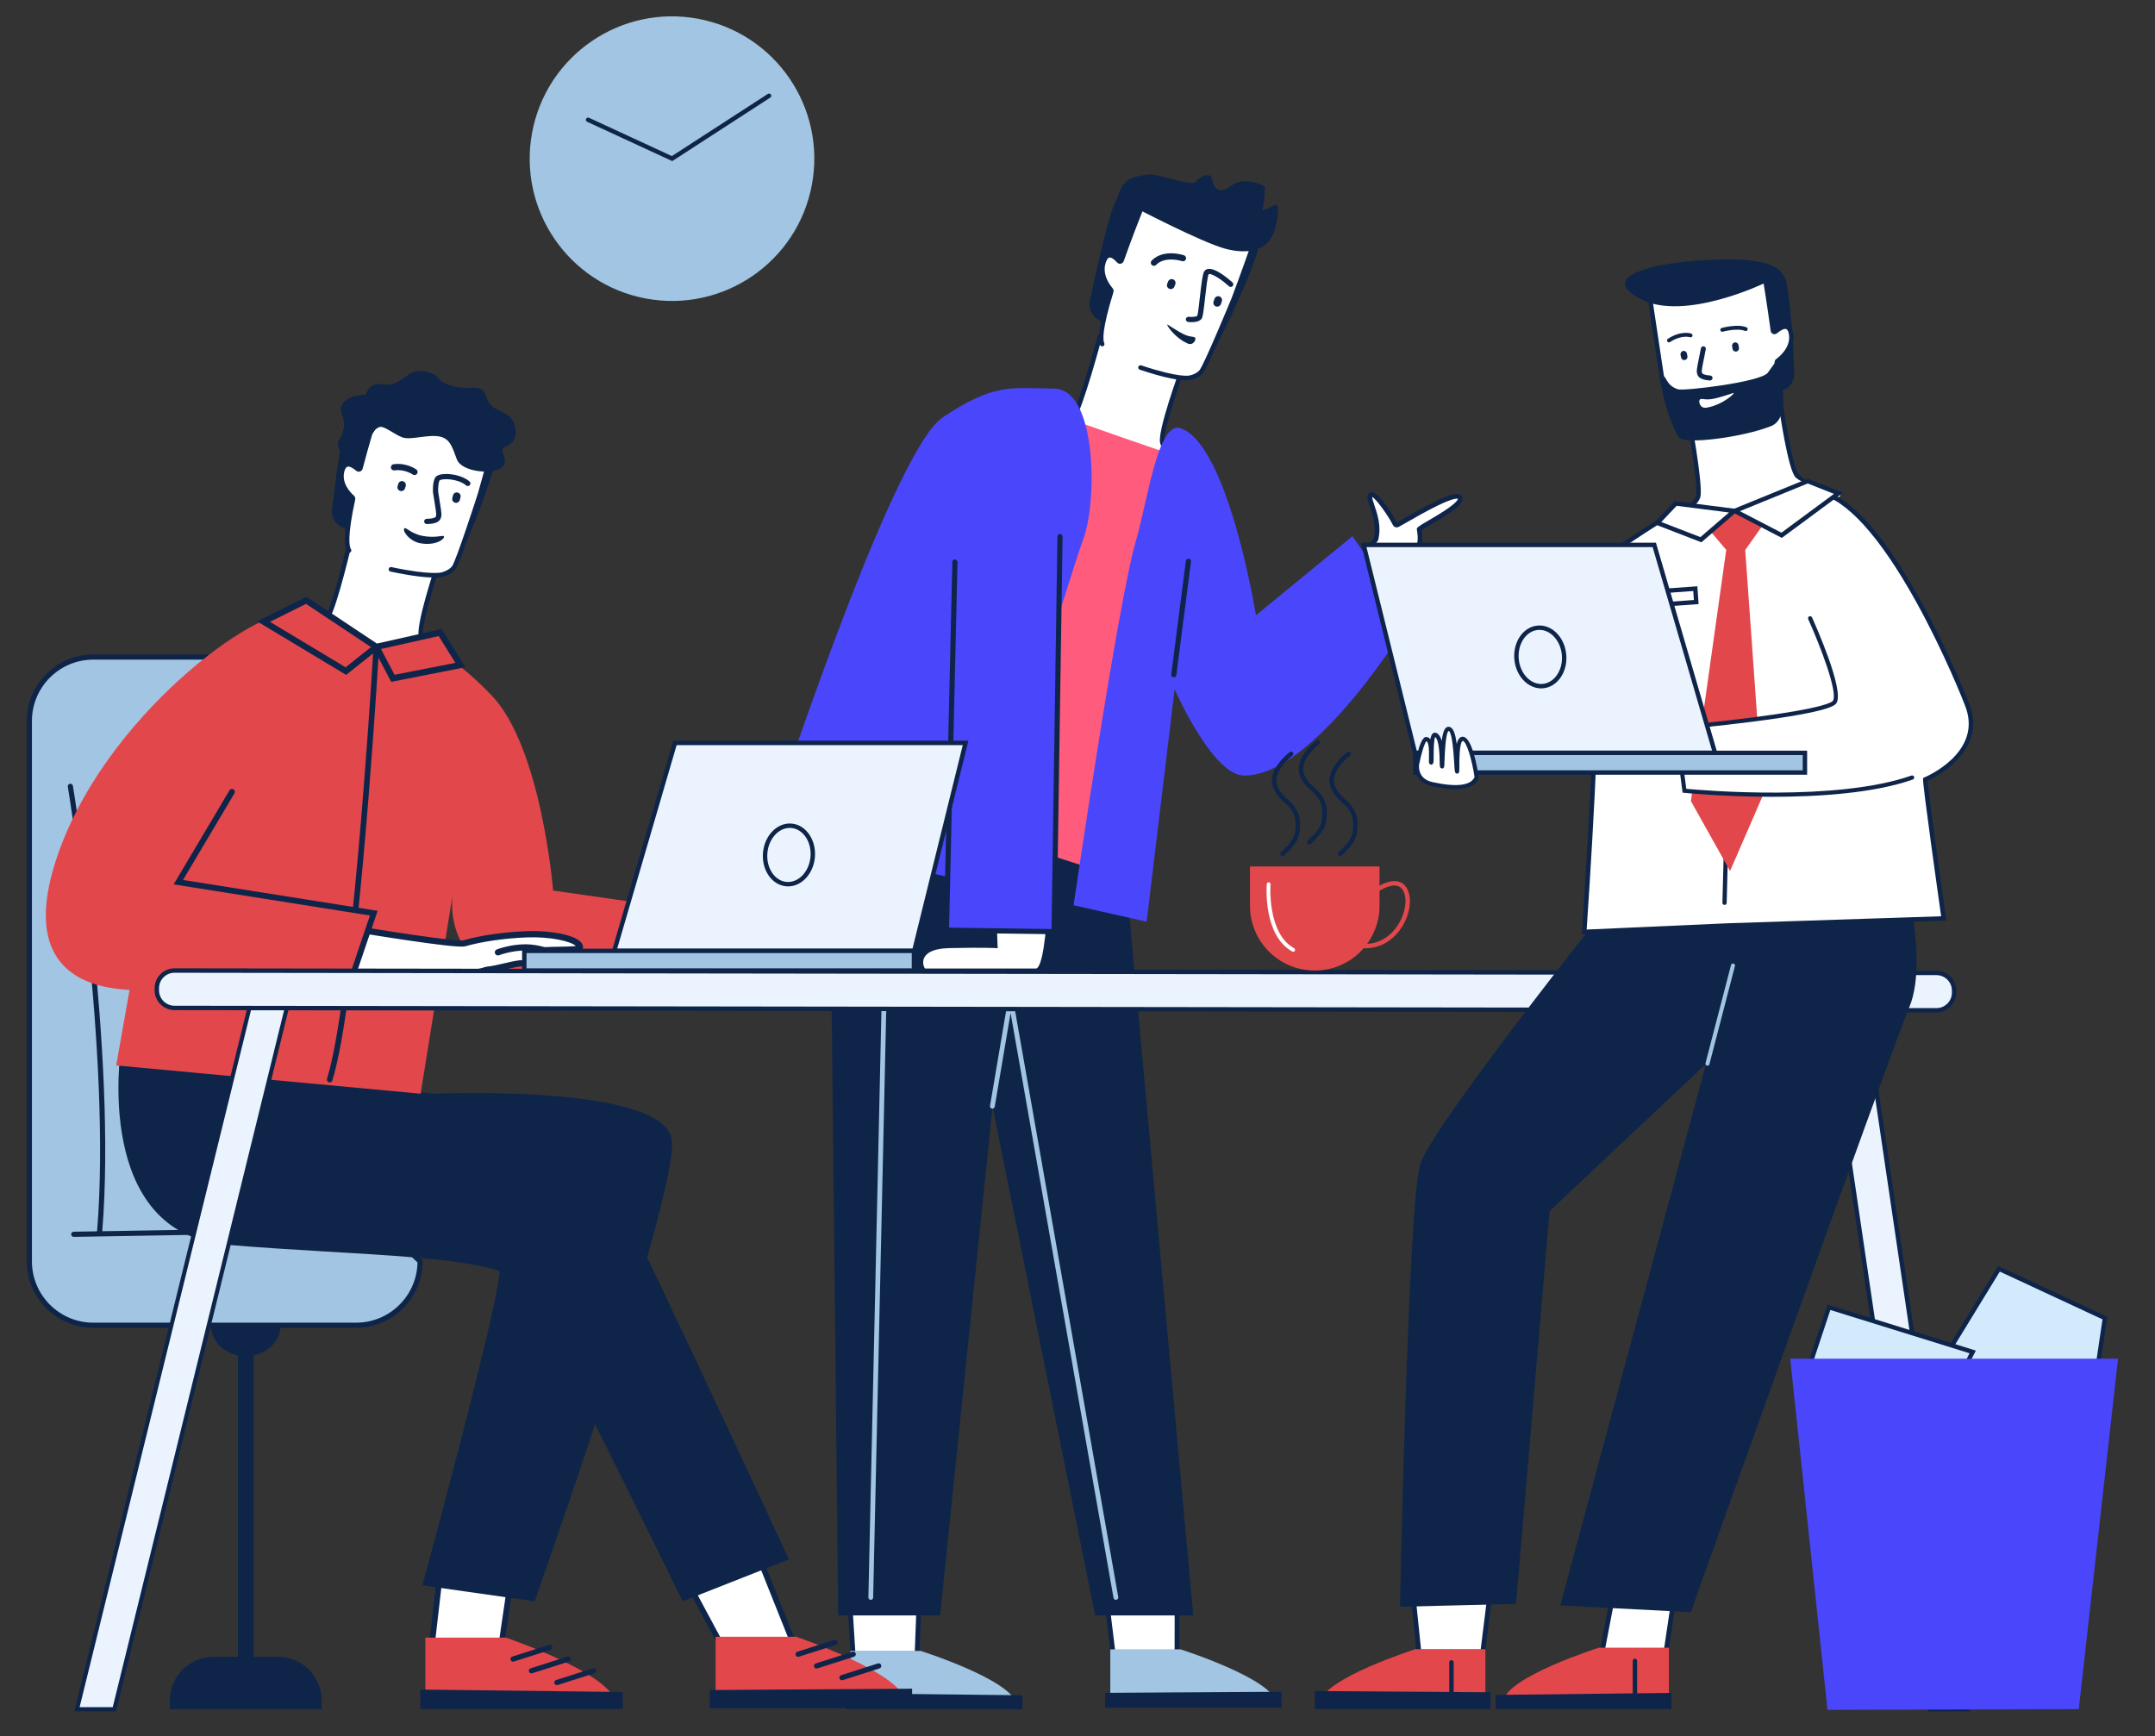 <?xml version="1.0" encoding="utf-8"?>
<!-- Generator: Adobe Illustrator 25.3.1, SVG Export Plug-In . SVG Version: 6.00 Build 0)  -->
<svg version="1.1" id="Слой_1" xmlns="http://www.w3.org/2000/svg" xmlns:xlink="http://www.w3.org/1999/xlink" x="0px" y="0px"
	 viewBox="0 0 1463.99 1179.43" style="enable-background:new 0 0 1463.99 1179.43;" xml:space="preserve">
<rect x="0" y="0" width="1463.99" height="1179.43" fill="#333333" stroke="none"/>
<style type="text/css">
	.st0{display:none;fill:#546DE5;}
	.st1{display:none;fill:#C5D2FF;}
	.st2{display:none;fill:#FFFFFF;}
	.st3{fill:#FFFFFF;}
	.st4{fill:#0E2549;}
	.st5{fill:#A1C5E2;}
	.st6{fill:#FE5B7D;}
	.st7{fill:#4A46FB;}
	.st8{fill:#E2474B;}
	.st9{fill:#EBF4FE;}
	.st10{fill:#D2EBFC;}
	.st11{display:none;fill:#0E2549;}
</style>
<rect x="-612.44" y="-451.29" class="st0" width="2000" height="2000"/>
<path class="st1" d="M-499.82,1160.51c0,0,166.89-704.05,353.55-763.28c186.66-59.23,235.19,66.81,323.81,58.7
	c88.62-8.12,385.99-256.5,492.22-355.05c180.91-167.84,688.6-265.18,582.7-10.05c-88.66,213.59-404.32,551.51-358.05,644.26
	c9,18.04,201.28-105.13,253.17-89.07c232.62,72.03-78.3,515.19-78.3,515.19L-499.82,1160.51z"/>
<path class="st2" d="M1572,179.11h-177.87v-64.06H1441c0.83,0,1.5-0.67,1.5-1.5c0-0.83-0.67-1.5-1.5-1.5h-108.87V51.73H1496
	c0.83,0,1.5-0.67,1.5-1.5c0-0.83-0.67-1.5-1.5-1.5h-314.03c-0.83,0-1.5,0.67-1.5,1.5c0,0.83,0.67,1.5,1.5,1.5h33.49v60.32h-88.49
	c-0.83,0-1.5,0.67-1.5,1.5c0,0.83,0.67,1.5,1.5,1.5h158.16v64.06h-27.16c-0.83,0-1.5,0.67-1.5,1.5s0.67,1.5,1.5,1.5H1572
	c0.83,0,1.5-0.67,1.5-1.5S1572.83,179.11,1572,179.11z M1218.46,112.05V51.73h110.67v60.32H1218.46z M1391.13,179.11h-103v-64.06
	h103V179.11z"/>
<path class="st2" d="M91.49,953.03H3v-60.32h33.49c0.83,0,1.5-0.67,1.5-1.5s-0.67-1.5-1.5-1.5h-206.52c-0.83,0-1.5,0.67-1.5,1.5
	s0.67,1.5,1.5,1.5h56.36v60.32h-108.87c-0.83,0-1.5,0.67-1.5,1.5c0,0.83,0.67,1.5,1.5,1.5h46.87v64.06h-49.36
	c-0.83,0-1.5,0.67-1.5,1.5c0,0.83,0.67,1.5,1.5,1.5h185.52c0.83,0,1.5-0.67,1.5-1.5c0-0.83-0.67-1.5-1.5-1.5h-27.16v-64.06H91.49
	c0.83,0,1.5-0.67,1.5-1.5C92.99,953.7,92.32,953.03,91.49,953.03z M-69.67,1020.09h-103v-64.06h103V1020.09z M-110.67,953.03v-60.32
	H0v60.32H-110.67z"/>
<g>
	<polygon class="st3" points="799.65,1091.01 799.59,1122.42 756.07,1122.42 752.45,1092.62 	"/>
	<path class="st4" d="M801.22,1124.04h-46.58l-4.02-32.99l50.66-1.73L801.22,1124.04z M757.51,1120.79h40.45l0.05-28.1l-43.74,1.49
		L757.51,1120.79z"/>
	<path class="st5" d="M801.98,1120.52c0,0,62.89,19.96,65.06,36.41H754.27v-36.41H801.98z"/>
	<polygon class="st3" points="624.23,1091.69 623.04,1123.47 579.52,1123.47 577.46,1091.01 	"/>
	<path class="st4" d="M624.61,1125.1H578l-2.27-35.74l50.19,0.74L624.61,1125.1z M581.05,1121.84h40.42l1.07-28.55l-43.34-0.63
		L581.05,1121.84z"/>
	<path class="st5" d="M625.43,1121.57c0,0,62.89,19.96,65.06,36.41H577.72v-36.41H625.43z"/>
	<polygon class="st4" points="694.6,1151.73 694.6,1161.19 574.77,1161.19 574.77,1150.38 	"/>
	<polygon class="st4" points="750.74,1150.06 750.74,1160.14 870.57,1160.14 870.57,1149.33 	"/>
	<polygon class="st4" points="638.66,1097.47 569.4,1097.47 563.5,542.33 763.14,576.81 810.65,1097.47 743.98,1097.47 
		674.19,751.55 682.17,675.69 	"/>
	<path class="st5" d="M591.56,1086.89c-0.01,0-0.02,0-0.04,0c-0.9-0.02-1.61-0.76-1.59-1.66l10.23-459.78
		c0.02-0.9,0.79-1.6,1.66-1.59c0.9,0.02,1.61,0.76,1.59,1.66l-10.23,459.78C593.17,1086.18,592.44,1086.89,591.56,1086.89z"/>
	<path class="st5" d="M759.68,1084.98l-71.01-403.54c-0.08-0.48-0.38-0.88-0.77-1.11l3.86-22.8l0.02-0.13v-45.5
		c0-0.9-0.73-1.63-1.63-1.63c-0.9,0-1.63,0.73-1.63,1.63v45.23l-15.95,94.15c-0.15,0.89,0.45,1.72,1.33,1.88
		c0.09,0.02,0.18,0.02,0.27,0.02c0.78,0,1.47-0.56,1.6-1.36l10.78-63.6l69.91,397.32c0.14,0.79,0.83,1.34,1.6,1.34
		c0.09,0,0.19-0.01,0.28-0.03C759.25,1086.71,759.84,1085.86,759.68,1084.98z"/>
	<path class="st3" d="M712.84,611.9c0,0-0.67,45.96-8.67,47.46h-76.5c-2.5-2.41-6.5-16.14,17.5-16.64c24-0.5,31.14,0,31.14,0
		l-1.14-30.82H712.84z"/>
	<path class="st4" d="M704.3,660.75h-77.19l-0.4-0.39c-1.72-1.66-3.26-6.13-1.66-10.2c1.52-3.87,6.23-8.54,20.1-8.83
		c18.06-0.38,26.55-0.19,29.72-0.07l-1.14-30.75h40.53l-0.02,1.41c-0.16,11.05-1.34,47.22-9.8,48.81L704.3,660.75z M628.33,657.96
		h75.69c4.1-1.13,6.99-23.68,7.4-44.67h-34.8l1.14,30.92l-1.55-0.11c-0.07,0-7.41-0.49-31.01,0c-12.33,0.26-16.36,3.98-17.56,7.06
		C626.55,653.95,627.54,656.79,628.33,657.96z"/>
	<path class="st3" d="M805.57,244.23c0,0-18.47,49.74-15.89,56.48c2.58,6.73,3,32.72,3,32.72l-50.11,96.34l-82.21-30.65l17.55-87.84
		c0,0,46.88-21.11,50.92-26.93c5.59-8.06,18.3-55.69,18.3-55.69L805.57,244.23z"/>
	<path class="st4" d="M743.31,431.69l-84.71-31.58l17.97-89.9l0.72-0.33c18.69-8.41,47.5-22.39,50.29-26.41
		c5.38-7.75,17.95-54.74,18.08-55.21c0.22-0.82,1.07-1.31,1.89-1.09c0.82,0.22,1.31,1.06,1.09,1.89
		c-0.52,1.96-12.84,47.99-18.52,56.18c-4,5.77-43.49,23.81-50.83,27.13l-17.14,85.77l79.7,29.71l49.3-94.78
		c-0.07-3.25-0.61-25.84-2.9-31.81c-2.65-6.93,12.76-49.17,15.88-57.57c0.3-0.8,1.18-1.21,1.98-0.91c0.8,0.3,1.21,1.18,0.91,1.98
		c-7.06,19.02-17.62,50.88-15.89,55.39c2.65,6.91,3.09,32.18,3.11,33.25l0.01,0.39l-0.18,0.35L743.31,431.69z"/>
	<path class="st4" d="M825.46,138.95c10,4.57,34.43,15.37,28.22,33.92c-7.08,21.16-19.76,47.16-26.68,60.78
		c-2.73,5.37-8.97,7.93-14.68,6.02l-63.88-21.38c-5.85-1.96-9.3-8-8.02-14.05c4.32-20.36,13.84-63.35,18.26-68.84
		C773.74,116.75,809.63,131.71,825.46,138.95z"/>
	<path class="st3" d="M748.77,233.77c-2.25-4.74,1.11-19.38,6.13-35.68c0.14-0.47,0.04-0.98-0.28-1.34
		c-3.36-3.9-7.64-11.28-4.78-19.24c2.48-6.9,7.02-3.76,10.21-0.2c0.57,0.63,1.6,0.4,1.89-0.43c6.84-19.4,13.63-36.14,13.63-36.14
		l75.91,25.41c0,0-5.97,17.34-13.23,36.6c-0.33,0.86-19.08,46.32-22.32,49.92c-1.76,1.96-4.3,3.23-7.38,3.92
		c0,0-6.2,2.35-33.79-6.88L748.77,233.77z"/>
	<path class="st4" d="M805.87,258.39c-4.25,0-13.35-1.13-31.57-7.23c-0.81-0.27-1.25-1.15-0.98-1.96c0.27-0.81,1.15-1.25,1.96-0.98
		c26.12,8.74,32.74,6.9,32.8,6.88l0.16-0.04c2.89-0.65,5.1-1.81,6.56-3.45c2.91-3.24,21.33-47.63,22.02-49.43
		c5.96-15.81,11.1-30.49,12.7-35.08l-73.04-24.45c-1.75,4.36-7.42,18.71-13.07,34.72c-0.33,0.92-1.09,1.59-2.03,1.78
		c-0.92,0.18-1.85-0.12-2.47-0.82c-2.13-2.37-4.05-3.6-5.26-3.35c-1.11,0.22-1.89,1.77-2.34,3.04c-2.86,7.95,2.19,15.04,4.49,17.71
		c0.67,0.77,0.88,1.82,0.58,2.8c-7.75,25.15-7.22,32.45-6.22,34.57c0.37,0.77,0.04,1.7-0.73,2.06c-0.77,0.37-1.7,0.04-2.06-0.73
		c-2.15-4.54-0.18-16.55,6.03-36.74c-2.68-3.13-8.4-11.29-5.01-20.72c1.06-2.94,2.62-4.64,4.66-5.03c2.28-0.45,4.86,0.83,7.67,3.78
		c6.7-18.95,13.37-35.42,13.44-35.58l0.55-1.35l78.77,26.36l-0.51,1.48c-0.06,0.17-6.06,17.59-13.24,36.65
		c-0.17,0.44-19.03,46.42-22.61,50.41c-1.89,2.11-4.62,3.58-8.12,4.38C808.63,258.18,807.7,258.39,805.87,258.39z"/>
	<path class="st4" d="M795.38,196.4c-0.32,0-0.64-0.06-0.96-0.18c-1.35-0.53-2.02-2.06-1.49-3.41l0.6-1.54
		c0.53-1.35,2.06-2.02,3.41-1.49c1.35,0.53,2.02,2.06,1.49,3.41l-0.6,1.54C797.42,195.77,796.43,196.4,795.38,196.4z"/>
	<path class="st4" d="M826.92,208.35c-0.29,0-0.58-0.05-0.86-0.15c-1.37-0.48-2.1-1.97-1.63-3.35l0.64-1.84
		c0.48-1.37,1.97-2.1,3.35-1.63c1.37,0.48,2.1,1.97,1.63,3.35l-0.64,1.84C829.02,207.67,828.01,208.35,826.92,208.35z"/>
	<path class="st4" d="M783.9,180.59c-0.53,0-1.07-0.2-1.48-0.61c-0.83-0.82-0.84-2.15-0.02-2.98c7.99-8.11,21.36-3.77,21.93-3.58
		c1.1,0.37,1.7,1.56,1.33,2.66c-0.37,1.1-1.55,1.69-2.66,1.33l0,0c-0.11-0.04-11.46-3.69-17.6,2.54
		C784.98,180.39,784.44,180.59,783.9,180.59z"/>
	<path class="st4" d="M809.5,218.88c-0.99,0-1.83-0.07-2.34-0.13c-0.97-0.11-1.67-0.99-1.56-1.96c0.11-0.97,1-1.67,1.96-1.57
		c2.75,0.3,5.49-0.15,5.81-0.73c0.45-1.02,1.16-7.34,1.74-12.41c1.09-9.71,1.84-15.74,2.9-17.58c0.57-0.99,1.51-1.62,2.71-1.8
		c5.26-0.83,14.7,7.49,16.55,9.16c0.73,0.66,0.78,1.78,0.12,2.5c-0.66,0.72-1.78,0.78-2.5,0.12c-7.86-7.14-13.05-8.79-13.78-8.24
		c-0.79,1.38-1.79,10.31-2.46,16.23c-0.99,8.78-1.46,12.48-2.16,13.73C815.24,218.44,811.93,218.88,809.5,218.88z"/>
	<path class="st4" d="M832.39,168.97c9.98,2.7,29.71,5.1,34.19-14.85c4.48-19.96-1.61-14.21-1.61-14.21s-5.44,2.98-7.03,2.65
		c-1.59-0.33,1.21,1.79,1.34-15.95c0,0-13.63-7.53-22.9-0.45c-9.26,7.08-12.09,0.51-12.94-4.85c-0.73-4.56-8.51-1.51-10.99,2.08
		c-3.72,3.73-25.26-5.93-32.95-4.78c-12.17,1.83-16.51,2.87-20.8,16.78c-0.82,2.67-5.18,29.93-5.18,29.93l17.36-24.4
		C770.88,140.93,816.08,164.55,832.39,168.97z"/>
	<path class="st4" d="M812.03,229.69c0.52,1.3-1.51,5.27-5.16,3.69c-9.36-4.07-15.59-14.12-13.48-12.75
		c0.83,0.54,6.4,4.23,10.28,6.2C808.93,229.5,811.43,228.21,812.03,229.69z"/>
	<path class="st6" d="M731.04,286.22c0,0,63.23,22.35,65.72,22.51c2.5,0.16-39.35,286.39-39.35,286.39l-132.89-42.67L731.04,286.22z
		"/>
	<path class="st3" d="M642.95,389.55V624V389.55z"/>
	<path class="st4" d="M642.95,625.61c-0.89,0-1.61-0.72-1.61-1.61V389.55c0-0.89,0.72-1.61,1.61-1.61c0.89,0,1.61,0.72,1.61,1.61
		V624C644.56,624.89,643.84,625.61,642.95,625.61z"/>
	<path class="st3" d="M824.94,439.68c4.77,8.49,108.17-67.39,109.71-73.17c3.52-13.25-4.96-25.52-4-29.44
		c1.5-6.14,14.24,13.16,16.99,18.77c0.47,0.96,1.22,1.03,2.15,0.51c11.15-6.23,40.65-24.09,42.2-17.87
		c1.42,5.7-28.06,19.8-27.83,21.2c0.61,3.69,3.32,17.19-11.5,23.17c-9.57,3.86-35.51,96.05-85.46,86.3
		C817.23,459.4,820.17,431.19,824.94,439.68z"/>
	<path class="st4" d="M874.61,471.5c-2.51,0-5.09-0.25-7.74-0.76c-36.99-7.21-45.76-24.57-46.01-30.65
		c-0.11-2.68,1.25-3.36,1.84-3.52c0.74-0.21,2.17-0.2,3.55,2.15c2.5,0.59,16.72-5.55,55.24-32.6c27.29-19.16,50.05-37.22,51.6-40.1
		c2.13-8.13-0.52-15.92-2.46-21.61c-1.17-3.43-2.01-5.9-1.57-7.73c0.49-1.99,1.87-2.35,2.44-2.42c0.08-0.01,0.16-0.01,0.25-0.01
		c5.48,0,16.07,18.58,17.23,20.67c0,0,0,0,0,0c1.37-0.77,3.03-1.71,4.88-2.77c21.05-12.02,33.31-18.17,37.83-16.24
		c0.96,0.41,1.62,1.18,1.86,2.17c1.06,4.24-6.39,9.5-21.44,18.31c-2.44,1.43-5.16,3.02-6.24,3.8c1.86,11.9-2.38,20.02-12.63,24.16
		c-2.03,0.82-6.45,9.6-10.73,18.1C929.3,428.74,907.78,471.5,874.61,471.5z M824.34,441.38c0.22,0.88,0.64,2.01,1.38,3.38
		c2.68,4.92,12.1,17,41.77,22.79c35.17,6.86,58.31-39.1,72.13-66.56c6.25-12.41,9.38-18.43,12.42-19.66
		c13.22-5.34,11.21-17.19,10.56-21.08l-0.05-0.31c-0.26-1.56,0.67-2.1,7.93-6.36c4.27-2.5,9.59-5.62,13.74-8.58
		c6.44-4.6,6.19-6.12,6.18-6.13c-0.13-0.07-2.1-1.02-13.59,4.54c-7.11,3.44-15.33,8.14-21.33,11.57c-1.86,1.06-3.52,2.01-4.9,2.78
		c-0.93,0.52-1.82,0.66-2.63,0.4c-0.53-0.16-1.26-0.58-1.77-1.62c-2.82-5.74-11.07-17.45-13.98-18.91
		c-0.08,1.03,0.73,3.41,1.51,5.71c1.96,5.76,4.93,14.45,2.51,23.57c-1.17,4.41-35.7,29.7-48.91,39.07
		c-14.61,10.37-49.7,34.62-59.93,35.92C825.93,442.09,824.97,441.81,824.34,441.38z M933.08,366.08c0,0,0,0.01,0,0.01
		C933.08,366.08,933.08,366.08,933.08,366.08z M932.3,337.25L932.3,337.25L932.3,337.25z"/>
	<path class="st7" d="M520.39,567.97c0,0,84.53-260.69,119.97-284.39c35.43-23.7,46.72-19.82,75.7-19.59
		c28.98,0.23,29.4,75.6,20.17,101.29c-11.73,32.64-72.85,234.87-72.85,234.87L520.39,567.97z"/>
	<path class="st7" d="M729.34,615.01c0,0,30.06-205.79,42.32-247.5c7.7-26.2,14.92-81.46,30.07-76.66
		c32.69,10.36,51.49,127.13,51.49,127.13l65.54-53.68l39.34,56.07c0,0-64.26,107-113.03,106.52c-21.49-0.21-47.1-58.6-47.1-58.6
		l-19,157.89L729.34,615.01z"/>
	<polygon class="st7" points="648.71,381.86 642.95,631.93 716.07,632.94 720.11,364.55 	"/>
	<path class="st4" d="M717.79,634.72l-76.63-1.06l5.8-251.84c0.02-0.97,0.82-1.76,1.79-1.71c0.97,0.02,1.73,0.82,1.71,1.79
		l-5.72,248.31l69.61,0.96l4.01-266.65c0.01-0.96,0.79-1.72,1.75-1.72c0.01,0,0.02,0,0.03,0c0.97,0.01,1.74,0.81,1.72,1.78
		L717.79,634.72z"/>
	<path class="st4" d="M797.42,460.11c-0.07,0-0.15,0-0.23-0.01c-0.96-0.12-1.63-1-1.51-1.96l9.94-77.08c0.12-0.96,1-1.64,1.96-1.51
		c0.96,0.12,1.63,1,1.51,1.96l-9.94,77.08C799.04,459.47,798.29,460.11,797.42,460.11z"/>
</g>
<g>
	<path class="st5" d="M241.97,900.33H63.35c-23.98,0-43.41-19.44-43.41-43.41V489.8c0-23.98,19.44-43.41,43.41-43.41H205.1
		c23.98,0,43.41,19.44,43.41,43.41v332.2l36.87,34.91C285.38,880.89,265.94,900.33,241.97,900.33z"/>
	<path class="st4" d="M241.97,902.08H63.35c-24.9,0-45.16-20.26-45.16-45.16V489.8c0-24.9,20.26-45.16,45.16-45.16H205.1
		c24.9,0,45.16,20.26,45.16,45.16v331.45l36.87,34.91v0.75C287.13,881.82,266.87,902.08,241.97,902.08z M63.35,448.14
		c-22.97,0-41.66,18.69-41.66,41.66v367.12c0,22.97,18.69,41.66,41.66,41.66h178.62c22.72,0,41.26-18.29,41.66-40.92l-36.86-34.91
		V489.8c0-22.97-18.69-41.66-41.66-41.66H63.35z"/>
	<path class="st4" d="M143.97,835.2c-0.01,0-0.02,0-0.03,0l-74.48,1.27c9.91-120.79-19.63-300.75-19.93-302.56
		c-0.16-0.95-1.06-1.6-2.01-1.44c-0.95,0.16-1.6,1.06-1.44,2.01c0.3,1.8,29.83,181.68,19.87,302.05l-15.88,0.27
		c-0.97,0.02-1.74,0.81-1.72,1.78c0.02,0.96,0.8,1.72,1.75,1.72c0.01,0,0.02,0,0.03,0l93.88-1.6c0.97-0.02,1.74-0.81,1.72-1.78
		C145.7,835.96,144.92,835.2,143.97,835.2z"/>
	<path class="st4" d="M188.81,1125.6h-16.55V920.82c10.52-2.14,18.37-10.49,18.37-20.49h-47.35c0,10,7.85,18.35,18.37,20.49v204.78
		H145.1c-16.44,0-29.76,13.33-29.76,29.76v5.83h103.24v-5.83C218.57,1138.93,205.25,1125.6,188.81,1125.6z"/>
</g>
<g>
	<polygon class="st3" points="509.43,1042.35 538.17,1114.31 488.22,1114.31 463.6,1068.38 	"/>
	<path class="st4" d="M541.02,1116.24h-53.95l-26.06-48.6l49.39-28.05L541.02,1116.24z M489.38,1112.38h45.94l-26.86-67.26
		l-42.27,24.01L489.38,1112.38z"/>
	<path class="st8" d="M540.91,1111.98c0,0,72.18,24.45,74.67,44.59H486.15v-44.59H540.91z"/>
	<polygon class="st3" points="346.81,1075.14 340.96,1114.89 293.69,1114.89 298.69,1071.61 	"/>
	<path class="st4" d="M342.63,1116.82h-51.1l5.46-47.27l52.03,3.82L342.63,1116.82z M295.86,1112.96h43.44l5.3-36.05l-44.2-3.24
		L295.86,1112.96z"/>
	<path class="st8" d="M343.71,1112.57c0,0,72.18,24.45,74.67,44.59H288.95v-44.59H343.71z"/>
	<polygon class="st4" points="423.09,1149.5 423.09,1161.09 285.57,1161.09 285.57,1147.84 	"/>
	<polygon class="st4" points="482.1,1148.16 482.1,1160.51 619.63,1160.51 619.63,1147.26 	"/>
	<path class="st4" d="M348.56,1128.88c-0.75,0-1.45-0.48-1.69-1.23c-0.3-0.93,0.22-1.93,1.15-2.22l24.95-7.97
		c0.93-0.3,1.93,0.22,2.23,1.15c0.3,0.93-0.22,1.93-1.15,2.22l-24.95,7.97C348.92,1128.85,348.74,1128.88,348.56,1128.88z"/>
	<path class="st4" d="M361.04,1136.85c-0.75,0-1.45-0.48-1.69-1.23c-0.3-0.93,0.22-1.93,1.15-2.22l24.95-7.97
		c0.93-0.3,1.93,0.22,2.23,1.15c0.3,0.93-0.22,1.93-1.15,2.22l-24.95,7.97C361.4,1136.82,361.21,1136.85,361.04,1136.85z"/>
	<path class="st4" d="M378.33,1144.82c-0.75,0-1.45-0.48-1.69-1.23c-0.3-0.93,0.22-1.93,1.15-2.22l24.95-7.97
		c0.93-0.3,1.93,0.22,2.23,1.15c0.3,0.93-0.22,1.93-1.15,2.22l-24.95,7.97C378.69,1144.79,378.5,1144.82,378.33,1144.82z"/>
	<path class="st4" d="M542.21,1125.59c-0.75,0-1.45-0.48-1.69-1.23c-0.3-0.93,0.22-1.93,1.15-2.22l24.95-7.97
		c0.93-0.29,1.93,0.22,2.23,1.15c0.3,0.93-0.22,1.93-1.15,2.22l-24.95,7.97C542.57,1125.56,542.39,1125.59,542.21,1125.59z"/>
	<path class="st4" d="M554.69,1133.56c-0.75,0-1.45-0.48-1.69-1.23c-0.3-0.93,0.22-1.93,1.15-2.22l24.95-7.97
		c0.93-0.3,1.93,0.22,2.23,1.15c0.3,0.93-0.22,1.93-1.15,2.22l-24.95,7.97C555.05,1133.53,554.87,1133.56,554.69,1133.56z"/>
	<path class="st4" d="M571.98,1141.52c-0.75,0-1.45-0.48-1.69-1.23c-0.3-0.93,0.22-1.93,1.15-2.22l24.95-7.97
		c0.93-0.3,1.93,0.22,2.23,1.15c0.3,0.93-0.22,1.93-1.15,2.22l-24.95,7.97C572.34,1141.5,572.16,1141.52,571.98,1141.52z"/>
	<path class="st4" d="M293.8,743.04c0,0,158.65-7.04,162.65,31.75c4,38.78-93.25,313.1-93.25,313.1l-76.25-10.83
		c0,0,54.86-201.15,52.48-215.58c-9.4-57.08-228.65-126.4-228.65-126.4L293.8,743.04z"/>
	<path class="st4" d="M82.11,712.78c0,0-19.07,125.18,72.1,132.89c92.06,7.79,180.38,6.4,200.42,26.06
		c5.87,5.76,109.18,216.14,109.18,216.14l72.16-28.45c0,0-120.74-260.34-130-272.86c-16.68-22.54-29.32-34.71-112.17-43.53
		C218.97,735.07,82.11,712.78,82.11,712.78z"/>
	<path class="st3" d="M299.65,377.34c0,0-16.57,48.86-13.56,55.23c3.01,6.37,25.36,21.48,25.36,21.48l-67.52,105.24l-86.55-25.68
		l13.7-85.56c0,0,47.4-22.58,51.28-28.39c5.37-8.04,16.1-54.59,16.1-54.59L299.65,377.34z"/>
	<path class="st4" d="M244.6,561.1l-1.11-0.33l-87.85-26.06l14.04-87.7l0.73-0.35c18.18-8.66,48.01-23.88,50.67-27.85
		c5.16-7.71,15.77-53.62,15.88-54.08c0.19-0.83,1.02-1.35,1.85-1.16c0.83,0.19,1.35,1.02,1.16,1.85
		c-0.44,1.91-10.85,46.92-16.32,55.1c-3.85,5.76-43.75,25.03-51.17,28.58l-13.36,83.42l84.14,24.96l66.09-103.01
		c-5.08-3.5-21.86-15.36-24.64-21.25c-3.12-6.6,10.7-48.13,13.5-56.38c0.27-0.81,1.15-1.24,1.96-0.96c0.81,0.27,1.24,1.15,0.96,1.96
		c-6.33,18.66-15.63,49.85-13.63,54.08c2.32,4.92,18.71,16.73,24.83,20.86l1.25,0.84L244.6,561.1z"/>
	<path class="st4" d="M306.4,275.51c10.77,3.44,37.05,11.48,32.56,29.9c-5.12,21.01-15.51,47.22-21.24,60.96
		c-2.26,5.42-8.43,8.48-14.5,7.19l-68-14.43c-6.23-1.32-10.4-6.8-9.7-12.74c2.36-19.98,7.75-62.21,11.75-67.91
		C250.84,259.12,289.35,270.06,306.4,275.51z"/>
	<path class="st3" d="M237.13,373.97c-2.8-4.34-0.84-18.73,2.65-34.88c0.1-0.47-0.06-0.94-0.42-1.26
		c-3.86-3.43-9.03-10.11-6.9-18.04c1.84-6.87,6.84-4.29,10.5-1.17c0.65,0.56,1.69,0.23,1.91-0.6c5.05-19.3,10.33-36.04,10.33-36.04
		l80.8,17.14c0,0-4.37,17.24-9.87,36.44c-0.25,0.86-14.9,46.34-17.86,50.11c-1.61,2.05-4.1,3.51-7.19,4.48c0,0-6.15,2.86-35.52-3.38
		L237.13,373.97z"/>
	<path class="st4" d="M295,392.37c-5.3,0-14.42-0.82-29.75-4.07c-0.84-0.18-1.37-1-1.19-1.84c0.18-0.84,1-1.38,1.84-1.19
		c27.89,5.92,34.52,3.49,34.59,3.47l0.15-0.06c2.92-0.91,5.09-2.24,6.44-3.95c2.63-3.35,17.06-47.78,17.59-49.59
		c4.48-15.66,8.25-30.17,9.45-34.83l-77.85-16.52c-1.35,4.35-5.72,18.69-9.9,34.62c-0.24,0.91-0.92,1.62-1.82,1.9
		c-0.9,0.29-1.87,0.09-2.59-0.52c-2.5-2.12-4.67-3.12-5.93-2.72c-1.11,0.35-1.74,1.88-2.07,3.11c-2.11,7.85,3.79,14.14,6.43,16.48
		c0.78,0.69,1.13,1.74,0.91,2.75c-5.38,24.86-4.11,31.79-2.87,33.71c0.46,0.72,0.26,1.68-0.46,2.14c-0.72,0.46-1.68,0.26-2.14-0.46
		c-0.99-1.54-4.01-6.21,2.41-35.91c-3.11-2.79-9.8-10.09-7.27-19.51c0.77-2.88,2.17-4.65,4.14-5.27c2.31-0.72,5.13,0.27,8.41,2.95
		c4.96-18.88,10.16-35.38,10.21-35.55l0.42-1.34l83.75,17.77l-0.4,1.56c-0.04,0.17-4.44,17.48-9.88,36.49
		c-0.12,0.44-14.85,46.46-18.13,50.64c-1.73,2.2-4.38,3.88-7.88,4.98C301.09,391.83,299.3,392.37,295,392.37z"/>
	<path class="st4" d="M272.63,333.64c-0.25,0-0.51-0.04-0.76-0.11c-1.39-0.42-2.18-1.88-1.76-3.28l0.46-1.54
		c0.42-1.39,1.88-2.18,3.28-1.76c1.39,0.42,2.18,1.88,1.76,3.28l-0.46,1.54C274.8,332.9,273.76,333.64,272.63,333.64z"/>
	<path class="st4" d="M309.83,341.63c-0.21,0-0.43-0.03-0.65-0.08c-1.41-0.36-2.26-1.79-1.9-3.2l0.47-1.83
		c0.36-1.41,1.79-2.26,3.2-1.9c1.41,0.36,2.26,1.79,1.9,3.2l-0.47,1.83C312.07,340.84,311,341.63,309.83,341.63z"/>
	<path class="st4" d="M281.59,322.75c-0.42,0-0.84-0.12-1.21-0.39c-0.07-0.05-5.55-3.81-12.43-2.8c-1.15,0.17-2.22-0.63-2.39-1.78
		c-0.17-1.15,0.63-2.22,1.78-2.39c8.61-1.27,15.2,3.33,15.48,3.53c0.95,0.67,1.17,1.99,0.5,2.93
		C282.9,322.45,282.25,322.75,281.59,322.75z"/>
	<path class="st4" d="M274.75,358.93c-1.71,1.49,3.34,8.9,10.99,10.19c12.48,2.11,18.23-4.97,15.11-5.05
		c-1.22-0.03-6.29,1.4-13.73,0C279.1,362.56,275.9,357.94,274.75,358.93z"/>
	<path class="st4" d="M290.12,356.01c-0.08,0-0.16,0-0.23,0c-0.98-0.01-1.76-0.81-1.75-1.79c0.01-0.97,0.8-1.75,1.77-1.75
		c0.07,0,0.13,0,0.19,0c2.86,0,5.5-0.68,5.82-1.27c0.63-1.36,0.67-1.45-0.66-9.73c-0.3-1.85-0.65-4.09-1.08-6.82l-0.02-0.15
		c-0.04-0.63-0.39-6.23,1.27-9.67c0.6-1.25,1.99-2.1,4.11-2.52c5.43-1.08,14.75,0.62,19.45,4.8c0.73,0.65,0.8,1.77,0.15,2.5
		c-0.65,0.73-1.77,0.8-2.5,0.15c-3.44-3.06-10.5-4.53-15.06-4.15c-2.03,0.17-2.84,0.65-2.97,0.81c-1.03,2.13-1.01,6.26-0.91,7.77
		c0.42,2.69,0.77,4.9,1.06,6.73c1.38,8.64,1.49,9.34,0.37,11.77C297.73,355.72,292.16,356.01,290.12,356.01z"/>
	<path class="st4" d="M246.59,278.99c0,0-0.65-20.38,13.02-17.94c13.67,2.45,15.97-11.09,28.77-8.7c12.81,2.39,5.62,5.84,18.75,9.82
		c13.12,3.98,20.14-3.13,23.24,7.5c3.11,10.63,13.64,8.57,17.86,15.89c4.22,7.31,2.27,15.43-4.39,17.74c-6.66,2.31,3,8.49-2.6,13.99
		c-5.6,5.51-27.65,3.58-30.89-5.23c-3.24-8.82-4.88-14.79-13.08-15.71c-8.19-0.92-18.42,2.72-23.9,0.8
		c-5.48-1.92-12.7-8.34-15.83-6.97c-3.13,1.36-6.62,6.3-9.6,5.72C244.95,295.31,236.2,284.97,246.59,278.99z"/>
	<path class="st4" d="M259.44,281.96c0,0-3.65,9.8-7.62,14.04c-3.97,4.24-9.37,6.95-9.29,14.01c0.09,7.06-16.85-3.75-12.15-11.05
		c9.69-15.04-4.92-19.49,4.68-26.96c5.73-4.46,15.8-3.7,15.8-3.7L259.44,281.96z"/>
	<path class="st4" d="M259.44,281.96c0,0-3.65,9.8-7.62,14.04c-3.97,4.24-9.37,6.95-9.29,14.01c0.09,7.06-16.85-3.75-12.15-11.05
		c9.69-15.04-4.92-19.49,4.68-26.96c5.73-4.46,15.8-3.7,15.8-3.7L259.44,281.96z"/>
	<path class="st8" d="M197.14,418.29c-17.59-9.07-128.56,67.6-159.92,168.68c-35.19,113.47,93.8,81.6,93.8,81.6l-19.92-126.6
		L78.94,723.82l206.81,19.22l21.74-135.1c0,0-9.62,59.77,67.22,61.05c33.84,0.57,81.74,0,81.74,0l5.52-51.68l-86.21-12.26
		c0,0-7.81-97.44-41.96-132.8c-16.11-16.69-29.37-26.52-36.33-28.21C276.53,438.93,286.48,464.37,197.14,418.29z"/>
	<path class="st3" d="M320.32,647.98l40.97-4.35l13.31,3.47l1.94,4.94c0,0-21.89-1.29-34.83,2.65c-12.93,3.94-22.76,2.68-22.76,2.68
		l-0.7-2.97L320.32,647.98z"/>
	<path class="st3" d="M313.51,661.36c-18.19-1.56-96.13,8.98-96.13,8.98l6.57-42.1c0,0,85.03,14.47,91.46,12.62
		c12.08-3.47,28.08-5.58,42.35-6.14c18.88-0.74,36.5,3.78,36.21,8.92c-0.15,2.77-25.58,0.56-32.09,3.18
		C343.49,654.18,326.48,662.47,313.51,661.36z"/>
	<path class="st4" d="M214.85,672.81l7.34-47.03l2.11,0.36c32.53,5.54,85.87,13.88,90.52,12.67c11.45-3.29,27.47-5.62,42.85-6.22
		c16.25-0.63,32.05,2.49,36.76,7.27c1.46,1.48,1.7,2.93,1.65,3.88c-0.19,3.38-4.9,3.46-16.27,3.65c-6.38,0.11-14.33,0.24-17.14,1.37
		c-2.95,1.18-5.86,2.39-8.73,3.58c-15.03,6.22-29.22,12.1-40.61,11.12l0,0c-17.75-1.53-94.89,8.86-95.67,8.96L214.85,672.81z
		 M225.71,630.68l-5.81,37.19c14.34-1.9,77.33-10.01,93.79-8.61l0,0c10.37,0.9,24.1-4.79,38.63-10.82c2.88-1.19,5.81-2.41,8.77-3.59
		c3.54-1.42,11.22-1.55,18.65-1.67c3.92-0.07,9-0.15,11.48-0.52c-3.69-3.33-17.73-6.44-33.37-5.82c-15.06,0.59-30.7,2.85-41.85,6.06
		C309.71,644.7,243.83,633.74,225.71,630.68z"/>
	<path class="st3" d="M324.38,650.36l42.44-6.26l-1.96,0.64c0,0,40.3,6.68-19.04,11.57c-13.61,1.12-24.61-0.16-23.91,1.24l0.39-0.78
		L324.38,650.36z"/>
	<path class="st4" d="M330.13,661.17c-1.04,0-1.94-0.76-2.09-1.82c-0.16-1.16,0.64-2.23,1.8-2.39c4.89-0.69,9.32-1.72,13.22-2.63
		c4.77-1.11,8.88-2.06,12.48-2.11c4.36-0.05,17.34-0.21,19.6-1.76c-0.02-0.03-0.03-0.07-0.06-0.11c-0.96-1.32-9.39-4.55-17.77-4.61
		c-9.59-0.09-18.22,3.19-18.31,3.22c-1.09,0.42-2.31-0.13-2.73-1.22c-0.42-1.09,0.13-2.31,1.22-2.73c0.38-0.14,9.27-3.5,19.52-3.5
		c0.11,0,0.22,0,0.32,0c8.07,0.06,19.44,3.11,21.46,6.82c1.03,1.89,0.65,3.31,0.14,4.16c-1.68,2.87-6.92,3.76-23.36,3.96
		c-3.14,0.04-7.04,0.95-11.57,2c-3.99,0.93-8.51,1.98-13.59,2.7C330.33,661.16,330.23,661.17,330.13,661.17z"/>
	<polygon class="st8" points="179.01,422.26 208.06,407.83 255.62,439.47 234.95,455.92 	"/>
	<polygon class="st8" points="312.74,451.82 299.03,429.73 255.62,439.47 266.89,460.81 	"/>
	<path class="st4" d="M316.16,453.31l-16.12-25.97l-43.99,9.87l-47.82-31.82l-33.6,16.7l60.51,36.41l18.32-14.59
		c-2,33.03-14.85,235.77-31.31,288.97c-0.31,1.01,0.25,2.07,1.26,2.39c0.19,0.06,0.38,0.09,0.56,0.09c0.81,0,1.57-0.53,1.82-1.34
		c16.19-52.33,28.85-247.17,31.31-287.21l8.66,16.41L316.16,453.31z M234.78,453.35l-51.37-30.91l24.5-12.17l44.12,29.35
		L234.78,453.35z M298.03,432.12l11.31,18.21l-41.3,8.1l-9.24-17.51L298.03,432.12z"/>
	<path class="st8" d="M108.81,594.38l145.11,25.99l-16.9,49.97c0,0-100.5,2.91-122.01,0c-40.05-5.41-82.87-40.69-82.87-40.69
		L108.81,594.38z"/>
	<path class="st4" d="M237.91,669.68c-0.21,0-0.42-0.03-0.63-0.1c-1.03-0.35-1.59-1.47-1.24-2.5l15.26-45.12l-133.33-21.14
		l37.92-63.86c0.56-0.94,1.77-1.25,2.7-0.69c0.94,0.56,1.25,1.77,0.69,2.7l-34.95,58.86l132.21,20.96l-16.76,49.55
		C239.5,669.16,238.73,669.68,237.91,669.68z"/>
</g>
<g>
	<path class="st9" d="M1315.53,686.37l-1196.99-1.62c-6.6,0-12-5.4-12-12v-1.4c0-6.6,5.4-12,12-12l1196.99,1.62c6.6,0,12,5.4,12,12
		v1.4C1327.53,680.97,1322.13,686.37,1315.53,686.37z"/>
	<path class="st4" d="M1315.53,687.87L1315.53,687.87l-1196.99-1.62c-7.44,0-13.5-6.06-13.5-13.5v-1.4c0-7.44,6.06-13.5,13.5-13.5
		l1196.99,1.62c7.44,0,13.5,6.06,13.5,13.5v1.4C1329.03,681.81,1322.97,687.87,1315.53,687.87z M118.53,660.86
		c-5.79,0-10.5,4.71-10.5,10.5v1.4c0,5.79,4.71,10.5,10.5,10.5l1196.99,1.62c5.79,0,10.5-4.71,10.5-10.5v-1.4
		c0-5.79-4.71-10.5-10.5-10.5L118.53,660.86z"/>
	<polygon class="st9" points="77.69,1161.19 52.29,1161.19 169.4,684.94 194.8,684.94 	"/>
	<path class="st4" d="M78.8,1162.6H50.49l0.43-1.75l117.38-477.32h28.31l-0.43,1.75L78.8,1162.6z M54.09,1159.78h22.5L193,686.36
		h-22.5L54.09,1159.78z"/>
	<polygon class="st9" points="1311.28,1161.19 1336.69,1161.19 1266.63,686.37 1241.23,686.37 	"/>
	<path class="st4" d="M1338.42,1162.69h-28.44l-0.19-1.28l-70.31-476.54h28.44l0.19,1.28L1338.42,1162.69z M1312.58,1159.69h22.37
		l-69.61-471.82h-22.37L1312.58,1159.69z"/>
</g>
<g>
	
		<ellipse transform="matrix(0.183 -0.983 0.983 0.183 267.067 536.864)" class="st5" cx="456.56" cy="107.74" rx="96.68" ry="96.68"/>
	<path class="st4" d="M456.69,109.45l-57.82-26.72c-0.75-0.35-1.08-1.24-0.73-1.99c0.35-0.75,1.24-1.08,1.99-0.73l56.31,26.03
		l65.2-42.24c0.69-0.45,1.62-0.25,2.07,0.44c0.45,0.7,0.25,1.62-0.44,2.07L456.69,109.45z"/>
</g>
<g>
	<polygon class="st9" points="655.97,504.72 621.07,646 417.27,646 458.53,504.72 	"/>
	<path class="st4" d="M622.25,647.5H415.27l42.14-144.28h200.48l-0.46,1.86L622.25,647.5z M419.27,644.5H619.9l34.15-138.28H459.66
		L419.27,644.5z"/>
	
		<rect x="356.19" y="646" transform="matrix(-1 -1.224647e-16 1.224647e-16 -1 977.085 1305.358)" class="st5" width="264.7" height="13.35"/>
	<path class="st4" d="M622.39,660.86h-267.7V644.5h267.7V660.86z M357.69,657.86h261.7V647.5h-261.7V657.86z"/>
	<path class="st4" d="M535.41,602.19c-0.42,0-0.84-0.02-1.27-0.05c-4.77-0.41-9.04-3.05-12.03-7.43c-2.92-4.29-4.26-9.76-3.78-15.39
		c1.01-11.75,9.72-20.65,19.46-19.8c9.72,0.83,16.82,11.07,15.81,22.83C552.64,593.58,544.61,602.19,535.41,602.19z M536.52,562.46
		c-7.66,0-14.37,7.43-15.2,17.11c-0.42,4.95,0.74,9.73,3.27,13.45c2.47,3.62,5.95,5.8,9.8,6.13c8.07,0.67,15.35-6.96,16.22-17.07
		c0.87-10.1-5-18.89-13.08-19.58C537.2,562.47,536.86,562.46,536.52,562.46z"/>
</g>
<g>
	<path class="st8" d="M893.17,659.36L893.17,659.36c-24.3,0-44-19.7-44-44v-26.71h88v26.71
		C937.17,639.66,917.47,659.36,893.17,659.36z"/>
	<path class="st8" d="M927.67,644.22c-0.64,0-1.28-0.02-1.93-0.06l0.2-2.99c9.6,0.66,18.34-4.14,23.98-13.12
		c4.97-7.92,6.35-17.6,3.28-23.01c-1.1-1.93-2.59-3.03-4.56-3.36c-6.11-1.03-15.42,5.75-18.48,8.45l-1.98-2.25
		c0.49-0.43,12.19-10.62,20.96-9.16c2.88,0.48,5.12,2.11,6.67,4.84c3.64,6.42,2.27,17.15-3.35,26.09
		C946.59,638.98,937.63,644.22,927.67,644.22z"/>
	<path class="st3" d="M878.51,646.6c-0.21,0-0.42-0.05-0.62-0.16c-19.83-10.94-17.44-44.44-17.33-45.86
		c0.06-0.71,0.69-1.21,1.38-1.18c0.71,0.06,1.23,0.67,1.18,1.38c-0.03,0.33-2.37,33.27,16.01,43.41c0.62,0.34,0.85,1.12,0.5,1.74
		C879.4,646.36,878.96,646.6,878.51,646.6z"/>
	<path class="st4" d="M871.31,581.62c-0.39,0-0.77-0.15-1.06-0.44c-0.58-0.59-0.58-1.54,0.01-2.12c7.79-7.73,10.03-10.35,9.89-19.16
		c-0.12-7.95-3.78-11.31-7.66-14.88c-3.03-2.79-6.17-5.67-7.77-10.69c-3.78-11.88,10.91-22.95,11.54-23.41
		c0.67-0.5,1.6-0.35,2.1,0.31c0.49,0.67,0.35,1.6-0.31,2.1c-0.14,0.1-13.6,10.25-10.46,20.09c1.35,4.26,4.07,6.75,6.94,9.39
		c4.17,3.84,8.49,7.81,8.63,17.04c0.15,9.97-2.65,13.27-10.78,21.34C872.07,581.48,871.69,581.62,871.31,581.62z"/>
	<path class="st4" d="M910.41,581.62c-0.39,0-0.77-0.15-1.06-0.44c-0.58-0.59-0.58-1.54,0.01-2.12c7.79-7.73,10.02-10.35,9.89-19.16
		c-0.12-7.95-3.78-11.31-7.66-14.88c-3.03-2.79-6.17-5.67-7.77-10.69c-3.78-11.88,10.91-22.95,11.54-23.41
		c0.67-0.5,1.6-0.35,2.1,0.31c0.49,0.67,0.35,1.6-0.31,2.1c-0.14,0.1-13.6,10.25-10.46,20.09c1.35,4.26,4.07,6.75,6.94,9.39
		c4.17,3.84,8.49,7.81,8.63,17.04c0.15,9.97-2.65,13.27-10.78,21.34C911.17,581.48,910.79,581.62,910.41,581.62z"/>
	<path class="st4" d="M889.51,573.69c-0.39,0-0.77-0.15-1.06-0.44c-0.58-0.59-0.58-1.54,0.01-2.12c7.79-7.73,10.02-10.35,9.89-19.16
		c-0.12-7.95-3.78-11.31-7.66-14.88c-3.03-2.79-6.17-5.67-7.77-10.69c-3.78-11.88,10.91-22.95,11.54-23.41
		c0.67-0.49,1.6-0.35,2.1,0.31c0.49,0.67,0.35,1.6-0.31,2.1c-0.14,0.1-13.6,10.25-10.46,20.09c1.35,4.26,4.07,6.75,6.94,9.39
		c4.17,3.84,8.49,7.81,8.63,17.04c0.15,9.97-2.65,13.27-10.78,21.34C890.27,573.55,889.89,573.69,889.51,573.69z"/>
</g>
<g>
	<polygon class="st3" points="958.82,1072.74 963.92,1122.3 1007.31,1122.3 1013.91,1069.24 	"/>
	<path class="st4" d="M1008.74,1123.92h-46.28l-5.43-52.7l58.73-3.73L1008.74,1123.92z M965.39,1120.68h40.49l6.19-49.7l-51.46,3.27
		L965.39,1120.68z"/>
	<path class="st8" d="M961.54,1120.41c0,0-62.7,19.9-64.86,36.3h112.42v-36.3H961.54z"/>
	<polygon class="st3" points="1098.91,1067.36 1088.56,1121.29 1131.94,1121.29 1139.72,1069.03 	"/>
	<path class="st4" d="M1133.34,1122.91h-46.74l10.98-57.22l44.01,1.8L1133.34,1122.91z M1090.52,1119.67h40.02l7.31-49.09
		l-37.61-1.54L1090.52,1119.67z"/>
	<path class="st8" d="M1086.18,1119.4c0,0-62.7,19.9-64.86,36.3h112.42v-36.3H1086.18z"/>
	<polygon class="st4" points="1016.05,1151.48 1016.05,1161.09 1135.5,1161.09 1135.5,1150.1 	"/>
	<polygon class="st4" points="1012.62,1149.68 1012.62,1161.09 893.17,1161.09 893.17,1148.85 	"/>
	<path class="st4" d="M1110.68,1151.59c-0.82,0-1.49-0.67-1.49-1.49v-21.78c0-0.82,0.67-1.49,1.49-1.49c0.82,0,1.49,0.67,1.49,1.49
		v21.78C1112.17,1150.92,1111.5,1151.59,1110.68,1151.59z"/>
	<path class="st4" d="M986.05,1152.6c-0.82,0-1.49-0.67-1.49-1.49v-21.78c0-0.82,0.67-1.49,1.49-1.49c0.82,0,1.49,0.67,1.49,1.49
		v21.78C987.53,1151.93,986.87,1152.6,986.05,1152.6z"/>
	<path class="st4" d="M1158.97,722.75l-106.28,100.06l-22.73,266.82l-78.87,1.96c0,0,5.4-275.26,13.87-301.07
		c9-27.44,141.28-192.77,141.28-192.77l182.71-22.4c0,0,22.82,73.3,8.2,108.75c-14.63,35.45-148.52,411.17-148.52,411.17
		l-88.67-4.57L1158.97,722.75z"/>
	<path class="st5" d="M1159.97,723.99c-0.11,0-0.23-0.01-0.35-0.04c-0.74-0.19-1.18-0.94-0.99-1.68l17.33-66.67
		c0.19-0.74,0.94-1.18,1.68-0.99c0.74,0.19,1.18,0.94,0.99,1.68l-17.33,66.67C1161.14,723.58,1160.58,723.99,1159.97,723.99z"/>
	<polygon class="st8" points="1161.82,360.26 1178.5,347.72 1196.14,358.15 1188.4,372.12 1219.86,559.56 1197.64,610.73 
		1171.04,563.24 1172.66,372.94 	"/>
	<path class="st4" d="M1175.79,177.72c10.18-0.69,34.89-2.68,38.02,15.16c3.56,20.35,4.7,47.12,5.06,61.26
		c0.14,5.58-3.82,10.42-9.32,11.38l-61.58,10.78c-5.64,0.99-11.12-2.41-12.75-7.9c-5.46-18.49-15.16-58.31-13.97-64.73
		C1125.29,181.85,1159.67,178.81,1175.79,177.72z"/>
	<path class="st3" d="M1209.25,270.71c0,0,6.58,47.97,11.76,52.67c5.18,4.7,29.44,13.2,29.44,13.2l-66.95,60.65l-53.29-38.6
		c0,0,22.33-14.84,23.52-21.53c1.64-9.25-7.04-55.43-7.04-55.43L1209.25,270.71z"/>
	<path class="st4" d="M1183.61,399.16l-56.03-40.59l1.8-1.2c8.43-5.6,22.09-16.13,22.87-20.54c1.57-8.88-6.95-54.43-7.04-54.89
		c-0.15-0.82,0.38-1.6,1.2-1.76c0.81-0.15,1.6,0.38,1.76,1.2c0.36,1.9,8.71,46.56,7.04,55.97c-1.09,6.18-16.74,17.43-22.38,21.31
		l50.56,36.62l64.18-58.14c-6.31-2.3-23.17-8.66-27.58-12.66c-5.32-4.82-11.13-45.48-12.24-53.58c-0.11-0.82,0.46-1.58,1.29-1.69
		c0.82-0.11,1.58,0.46,1.69,1.29c2.52,18.34,7.8,48.61,11.28,51.76c4.06,3.68,16,12.93,22.66,15.27l3.74,2.9L1183.61,399.16z"/>
	<path class="st3" d="M1187.28,291.08c-17.11,5.08-39.5,5.6-46.61,0.61c-4.17-2.93-8.05-16.71-11.26-32.66
		c-0.09-0.46-8.64-57.47-8.64-57.47l78.11-13.68c0,0,2.86,17.25,5.49,36.68c0.12,0.87,1.15,1.27,1.82,0.71
		c3.71-3.11,9.06-6.06,10.49,1.14c1.78,8.97-5.29,15.98-9.09,18.65c-0.4,0.28-0.61,0.75-0.55,1.23c1.48,13.78,2.23,25.78,1.09,30.28
		c-0.62,2.45-2.25,4.68-4.61,6.67L1187.28,291.08z"/>
	<path class="st4" d="M1158.61,296.68c-8.05,0-15.06-1.14-18.81-3.77c-4.01-2.81-7.89-13.8-11.87-33.59
		c-0.09-0.46-6.65-44.16-8.65-57.55l-0.22-1.45l81.05-14.19l0.25,1.5c0.03,0.17,2.83,17.08,5.41,36.04
		c3.47-2.77,6.37-3.76,8.65-2.96c1.9,0.67,3.16,2.49,3.74,5.41c1.71,8.6-4.09,16.19-9.61,20.11c1.76,16.48,2.1,26.53,1.04,30.71
		c-0.68,2.66-2.39,5.16-5.1,7.45c-0.63,0.54-1.58,0.46-2.12-0.18c-0.54-0.63-0.46-1.58,0.18-2.12c2.22-1.87,3.61-3.86,4.13-5.89
		c0.66-2.6,1.01-9.87-1.12-29.75c-0.11-1.02,0.34-2.03,1.19-2.62c1.06-0.75,10.37-7.6,8.47-17.12c-0.25-1.24-0.76-2.79-1.79-3.15
		c-1.26-0.44-3.54,0.6-6.26,2.88c-0.73,0.61-1.74,0.78-2.63,0.44c-0.89-0.34-1.52-1.15-1.65-2.09c-2.16-15.93-4.49-30.54-5.24-35.14
		l-75.17,13.16c2.97,19.82,8.28,55.15,8.42,55.98c4.94,24.54,8.79,30.39,10.64,31.69c6.5,4.57,28.53,4.17,45.31-0.82
		c0.8-0.24,1.63,0.22,1.87,1.01c0.24,0.8-0.22,1.63-1.01,1.87C1179,295.1,1168.08,296.68,1158.61,296.68z"/>
	<path class="st4" d="M1144.17,244.63c-1.04,0-1.97-0.74-2.16-1.8l-0.34-1.83c-0.22-1.2,0.57-2.35,1.76-2.57
		c1.2-0.22,2.35,0.57,2.57,1.76l0.34,1.83c0.22,1.2-0.57,2.35-1.76,2.57C1144.44,244.62,1144.31,244.63,1144.17,244.63z"/>
	<path class="st4" d="M1179.16,238.85c-1.06,0-1.99-0.77-2.17-1.85l-0.3-1.83c-0.2-1.2,0.62-2.34,1.82-2.53
		c1.21-0.2,2.34,0.62,2.54,1.82l0.3,1.83c0.2,1.2-0.62,2.34-1.82,2.53C1179.4,238.84,1179.28,238.85,1179.16,238.85z"/>
	<path class="st4" d="M1169.99,225.4c-0.58,0-1.11-0.39-1.27-0.97c-0.19-0.7,0.22-1.43,0.93-1.63c0.44-0.12,10.83-2.92,16.82-0.43
		c0.67,0.28,0.99,1.05,0.71,1.73c-0.28,0.67-1.05,1-1.73,0.71c-5.16-2.14-15.01,0.51-15.11,0.54
		C1170.23,225.38,1170.11,225.4,1169.99,225.4z"/>
	<path class="st3" d="M1148.49,227.86c0,0-6.24-2.12-14.69,3.42L1148.49,227.86z"/>
	<path class="st4" d="M1133.8,232.6c-0.43,0-0.85-0.21-1.11-0.6c-0.4-0.61-0.23-1.43,0.38-1.83c8.88-5.83,15.56-3.66,15.84-3.57
		c0.69,0.24,1.06,0.99,0.83,1.68c-0.23,0.69-0.98,1.06-1.67,0.83c-0.24-0.08-5.81-1.8-13.54,3.27
		C1134.3,232.53,1134.05,232.6,1133.8,232.6z"/>
	<path class="st4" d="M1161.73,258.48c-0.02,0-0.04,0-0.07,0c-1.67-0.06-7.22-0.52-8.41-3.72c-0.89-2.4-0.75-3.09,0.93-11.49
		c0.36-1.81,0.8-3.99,1.33-6.65c0.18-0.92,1.08-1.51,1.98-1.33c0.92,0.18,1.51,1.07,1.33,1.98c-0.52,2.67-0.96,4.86-1.33,6.67
		c-1.64,8.15-1.61,8.23-1.08,9.65c0.22,0.59,2.74,1.41,5.38,1.52c0.93,0.04,1.66,0.82,1.62,1.75
		C1163.38,257.76,1162.63,258.48,1161.73,258.48z"/>
	<path class="st4" d="M1206.94,244.84c0,0-1.91,2.71-5.94,8.31c-4.65,6.47-57.01,12.55-60.97,11.34c-8.74-2.66-7.9-10.05-10.8-8.91
		c-3.6,1.41,6.95,37.4,11.73,41.89c4.77,4.48,42.72-0.31,62.21-7.98C1219.35,283.12,1206.94,244.84,1206.94,244.84z"/>
	<path class="st4" d="M1199.7,191.91c0,0-55.36,27.06-85.32,11.16c-29.96-15.89,11.79-24.07,37.44-25.92
		C1177.46,175.31,1213.7,174.23,1199.7,191.91z"/>
	<path class="st3" d="M1005.7,425.45c22.51,1.64,126.28-80.06,138.86-79.84c1.05,0.02,33.15,3.25,33.89,2.78
		c7.27-4.59,12.88-4.78,17.13-1.48c16.39-5.04,38.93-13.07,39.97-12.88c46.47,8.49,98.65,137.98,101.63,146.86
		c10.71,31.97-29.21,48.66-29.21,48.66c-0.36,3.6,12.52,94.41,12.52,94.41l-146.36,4.8l0,0l-97.88,4.37
		c0,0,11.07-158.04,7.96-203.89c-1.53-22.56-37.53,95.72-69.84,48.88C974.45,420.26,988.88,424.23,1005.7,425.45z"/>
	<path class="st4" d="M1074.59,634.74l0.12-1.72c0.11-1.58,11.02-158.46,7.96-203.68c-0.03-0.38-0.06-0.69-0.1-0.93
		c-1.77,1.98-5.22,8.34-8.32,14.04c-10.24,18.86-25.7,47.35-42.65,48.26c-6.68,0.35-12.9-3.59-18.51-11.72
		c-26.39-38.25-27.62-47.68-25.03-52.17c2.39-4.14,8.38-3.66,15.32-3.09c0.8,0.06,1.61,0.13,2.42,0.19l0,0
		c0.2,0.01,0.41,0.02,0.63,0.02c13.26,0,53.67-27.12,86.25-48.99c28.5-19.13,46.29-30.88,51.83-30.88c0.02,0,0.04,0,0.06,0
		c0.33,0.01,1.96,0.16,6.93,0.63c7.84,0.74,23.89,2.23,26.41,2.21c7.11-4.4,13.14-4.96,17.93-1.69c7.61-2.36,16.55-5.35,23.77-7.76
		c14.23-4.76,15.39-5.08,16.19-4.93c19.93,3.64,42.87,28.55,68.19,74.05c19.88,35.72,33.4,70.19,34.62,73.83
		c10.08,30.07-22.96,47.23-29.1,50.12c0.54,7.6,7.61,58.87,12.48,93.22l0.24,1.7l-148.07,4.86L1074.59,634.74z M1082.97,424.8
		c0.17,0,0.34,0.02,0.5,0.06c2,0.44,2.18,3.13,2.26,4.27c2.91,42.86-6.65,185.07-7.84,202.39l96.16-4.29l144.66-4.75
		c-2.1-14.86-12.64-89.58-12.29-93.09l0.09-0.91l0.84-0.35c1.58-0.66,38.47-16.52,28.34-46.75c-1.15-3.44-14.93-38.35-34.39-73.31
		c-24.42-43.87-47.18-68.92-65.86-72.48c-1.34,0.26-8.21,2.56-14.86,4.79c-7.48,2.5-16.78,5.61-24.58,8.01l-0.76,0.23l-0.63-0.49
		c-3.89-3.02-8.91-2.5-15.37,1.57c-0.71,0.45-0.97,0.61-28.04-1.93c-3.41-0.32-6.36-0.6-6.71-0.61c-0.01,0-0.02,0-0.04,0
		c-4.84,0-27.84,15.43-50.08,30.36c-35.24,23.66-75.22,50.47-88.81,49.48c-0.82-0.06-1.64-0.13-2.45-0.19
		c-5.65-0.46-10.99-0.89-12.41,1.57c-2.71,4.68,5.44,20.67,24.9,48.88c4.96,7.19,10.28,10.7,15.81,10.39
		c15.23-0.81,30.81-29.51,40.11-46.65C1078.02,429.06,1080.46,424.8,1082.97,424.8z M1235.58,335.56L1235.58,335.56L1235.58,335.56z
		"/>
	<path class="st8" d="M1178.43,347.1l-6.86,266.24L1178.43,347.1z"/>
	<path class="st4" d="M1171.57,614.78c-0.01,0-0.03,0-0.04,0c-0.8-0.02-1.43-0.68-1.41-1.48l6.86-266.24
		c0.02-0.8,0.7-1.44,1.48-1.41c0.8,0.02,1.43,0.68,1.41,1.48l-6.86,266.24C1173,614.15,1172.35,614.78,1171.57,614.78z"/>
	<polygon class="st8" points="1161.87,360.86 1178.55,348.32 1197.44,356.97 1185.61,373.65 1197.53,540.55 1175.31,591.73 
		1148.71,544.24 1172.71,373.54 	"/>
	<path class="st3" d="M1229.7,420.03c0,0,21.77,48.13,16.77,56.7c-5,8.56-107.73,17.81-107.73,17.81l5.59,42.67
		c0,0,99.85,10.25,154.68-8.97L1229.7,420.03z"/>
	<path class="st4" d="M1204.02,541.32c-32.95,0-59.32-2.63-59.84-2.69l-1.12-0.12l-5.93-45.26l1.48-0.13
		c0.26-0.02,25.96-2.35,51.94-5.69c48.17-6.19,54.04-10.31,54.69-11.42c3.37-5.78-8.54-37.04-16.84-55.39
		c-0.32-0.72-0.01-1.56,0.71-1.88c0.72-0.32,1.56-0.01,1.88,0.71c2.26,5,21.92,49.06,16.7,58c-0.95,1.63-3.48,5.96-56.79,12.81
		c-22.47,2.89-44.73,5.02-50.57,5.56l5.25,40.08c11.13,1.04,102.15,8.81,152.95-9c0.74-0.26,1.55,0.13,1.81,0.87
		c0.26,0.74-0.13,1.55-0.87,1.81C1272.87,538.92,1235.46,541.32,1204.02,541.32z"/>
	<polygon class="st3" points="1178.43,347.1 1210.33,363.67 1248.96,335.13 1228.06,326.84 	"/>
	<polygon class="st3" points="1178.43,347.1 1157.25,366.66 1127.12,354.19 1138.3,341.63 	"/>
	<path class="st4" d="M1252.04,334.73l-23.98-9.51l-49.88,20.36l-40.43-5.14l-14.55,15.37l32.64,12.61l22.7-19.57l31.94,16.59
		L1252.04,334.73z M1155.16,364.9l-26.56-10.26l10.42-11l35.57,4.52L1155.16,364.9z M1182.01,347.26l46.06-18.8l17.82,7.07
		l-35.7,26.37L1182.01,347.26z"/>
	<polygon class="st3" points="1151.69,399.92 1152.34,409.02 1118.73,411.44 1118.08,402.31 	"/>
	<path class="st4" d="M1117.34,413.04l-0.86-12.13l36.61-2.6l0.86,12.1L1117.34,413.04z M1119.69,403.71l0.43,6.12l30.61-2.2
		l-0.43-6.1L1119.69,403.71z"/>
	<polygon class="st9" points="926.4,370.19 961.29,511.48 1165.09,511.48 1123.83,370.19 	"/>
	<path class="st4" d="M1167.09,512.98H960.12l-0.28-1.14l-35.36-143.14h200.48l0.31,1.08L1167.09,512.98z M962.47,509.98h200.62
		l-40.38-138.28H928.31L962.47,509.98z"/>
	<rect x="961.48" y="511.48" class="st5" width="264.7" height="13.35"/>
	<path class="st4" d="M1227.67,526.33h-267.7v-16.35h267.7V526.33z M962.98,523.33h261.7v-10.35h-261.7V523.33z"/>
	<path class="st4" d="M1046.96,467.67c-9.21,0-17.23-8.61-18.2-19.85c-1.01-11.75,6.08-21.99,15.81-22.83
		c4.77-0.41,9.43,1.46,13.12,5.28c3.61,3.73,5.86,8.89,6.35,14.52l0,0c0.48,5.64-0.86,11.1-3.78,15.39
		c-2.99,4.38-7.26,7.02-12.03,7.43C1047.8,467.65,1047.38,467.67,1046.96,467.67z M1045.85,427.93c-0.34,0-0.68,0.01-1.02,0.04
		c-8.08,0.69-13.94,9.48-13.08,19.58c0.87,10.1,8.12,17.74,16.22,17.07c3.85-0.33,7.34-2.51,9.8-6.13c2.53-3.72,3.7-8.5,3.27-13.45
		l0,0c-0.42-4.95-2.38-9.46-5.51-12.69C1052.75,429.48,1049.35,427.93,1045.85,427.93z"/>
	<path class="st3" d="M1003.18,528.02c0,0-3.74-24.78-9.12-26.04c-5.38-1.25-3.65,22.04-4.18,22.15c-0.85,0.18-0.41-27.32-5.38-28.9
		c-4.97-1.58-4.35,25.49-4.83,25.43c-0.71-0.09,0.76-17.42-3.88-21.09c-4.64-3.67-2.64,18.8-3.56,18.44
		c-0.61-0.24,1.54-15.1-3.17-15.9c-2.93-0.49-6.35,16.93-6.35,16.93s-1.94,11.1,10.2,13.66
		C976.1,533.38,999.33,539.02,1003.18,528.02z"/>
	<path class="st4" d="M988.64,536.14c-4.09,0-9.18-0.58-15.48-1.96l-0.53-0.11c-13.31-2.81-11.31-15.14-11.28-15.27
		c3.68-18.79,6.89-18.25,7.95-18.07c1.02,0.17,1.8,0.72,2.41,1.52c0.4-2.36,1.07-3.74,2.17-4.27c0.51-0.24,1.55-0.51,2.79,0.48
		c1.27,1.01,2.15,2.72,2.75,4.85c0.6-4.81,1.55-7.94,3.13-9.06c0.71-0.5,1.56-0.63,2.37-0.37c2.46,0.78,3.81,4.7,4.69,11.61
		c0.47-1.99,1.16-3.51,2.16-4.3c0.76-0.6,1.66-0.8,2.6-0.59c5.84,1.36,9.27,21.15,10.18,27.19l0.05,0.34l-0.11,0.33
		C1003.16,532.31,999.17,536.14,988.64,536.14z M969.04,503.55c-1.25,1.16-3.47,8.18-4.96,15.76c-0.06,0.37-1.52,9.78,9.12,12.03
		l0.55,0.12c15.74,3.45,25.65,2.17,27.99-3.6c-1.75-11.38-5.28-23.9-8-24.53c-0.11-0.02-0.14-0.02-0.23,0.05
		c-2.14,1.7-2.12,13.47-2.11,17.34c0.01,4,0.01,4.51-1.23,4.77l-0.62,0.13l-0.54-0.4c-0.72-0.55-0.77-1.09-1.1-6.75
		c-0.81-13.9-2.08-21.27-3.78-21.91c-1,0.63-2.27,4.73-2.81,20.37c-0.14,4.21-0.15,4.29-0.72,4.78l-0.47,0.4l-0.62-0.07
		c-1.4-0.17-1.41-1.07-1.48-4.85c-0.08-4.26-0.27-14.2-3.04-16.5c-1.01,1.75-1.04,9.55-1.04,12.59c-0.01,4.6-0.02,5.3-0.86,5.87
		l-0.61,0.41l-0.74-0.26c-1.08-0.42-1.05-1.19-0.97-4.07C970.98,508.05,970.4,504.13,969.04,503.55z"/>
	<path class="st3" d="M1154.7,271.56c-0.93,1.26,0.14,6.1,4.52,5.42c11.22-1.75,20.76-10.82,18.1-9.94
		c-1.04,0.35-8.08,2.75-12.81,3.78C1158.09,272.23,1155.76,270.14,1154.7,271.56z"/>
</g>
<g>
	<polygon class="st10" points="1316.98,928.94 1357.98,861.94 1429.98,895.44 1421.88,949.94 	"/>
	<path class="st4" d="M1423.14,951.72l-108.55-21.73l42.82-69.97l74.23,34.54L1423.14,951.72z M1319.38,927.9l101.25,20.27
		l7.7-51.83l-69.77-32.46L1319.38,927.9z"/>
	<polygon class="st10" points="1228.56,930.03 1242.47,888.1 1340.13,918.45 1320.86,956.4 	"/>
	<path class="st4" d="M1321.64,958.18l-94.99-27.13l14.87-44.82l100.76,31.32L1321.64,958.18z M1230.48,929.02l89.61,25.6
		l17.9-35.26l-94.55-29.39L1230.48,929.02z"/>
	<polygon class="st7" points="1216.17,923.07 1438.88,923.07 1412.21,1161.12 1241.51,1161.63 	"/>
</g>
<path class="st11" d="M1502.87,1162.69h-1764.9c-0.83,0-1.5-0.67-1.5-1.5c0-0.83,0.67-1.5,1.5-1.5h1764.9c0.83,0,1.5,0.67,1.5,1.5
	C1504.37,1162.02,1503.7,1162.69,1502.87,1162.69z"/>
</svg>
